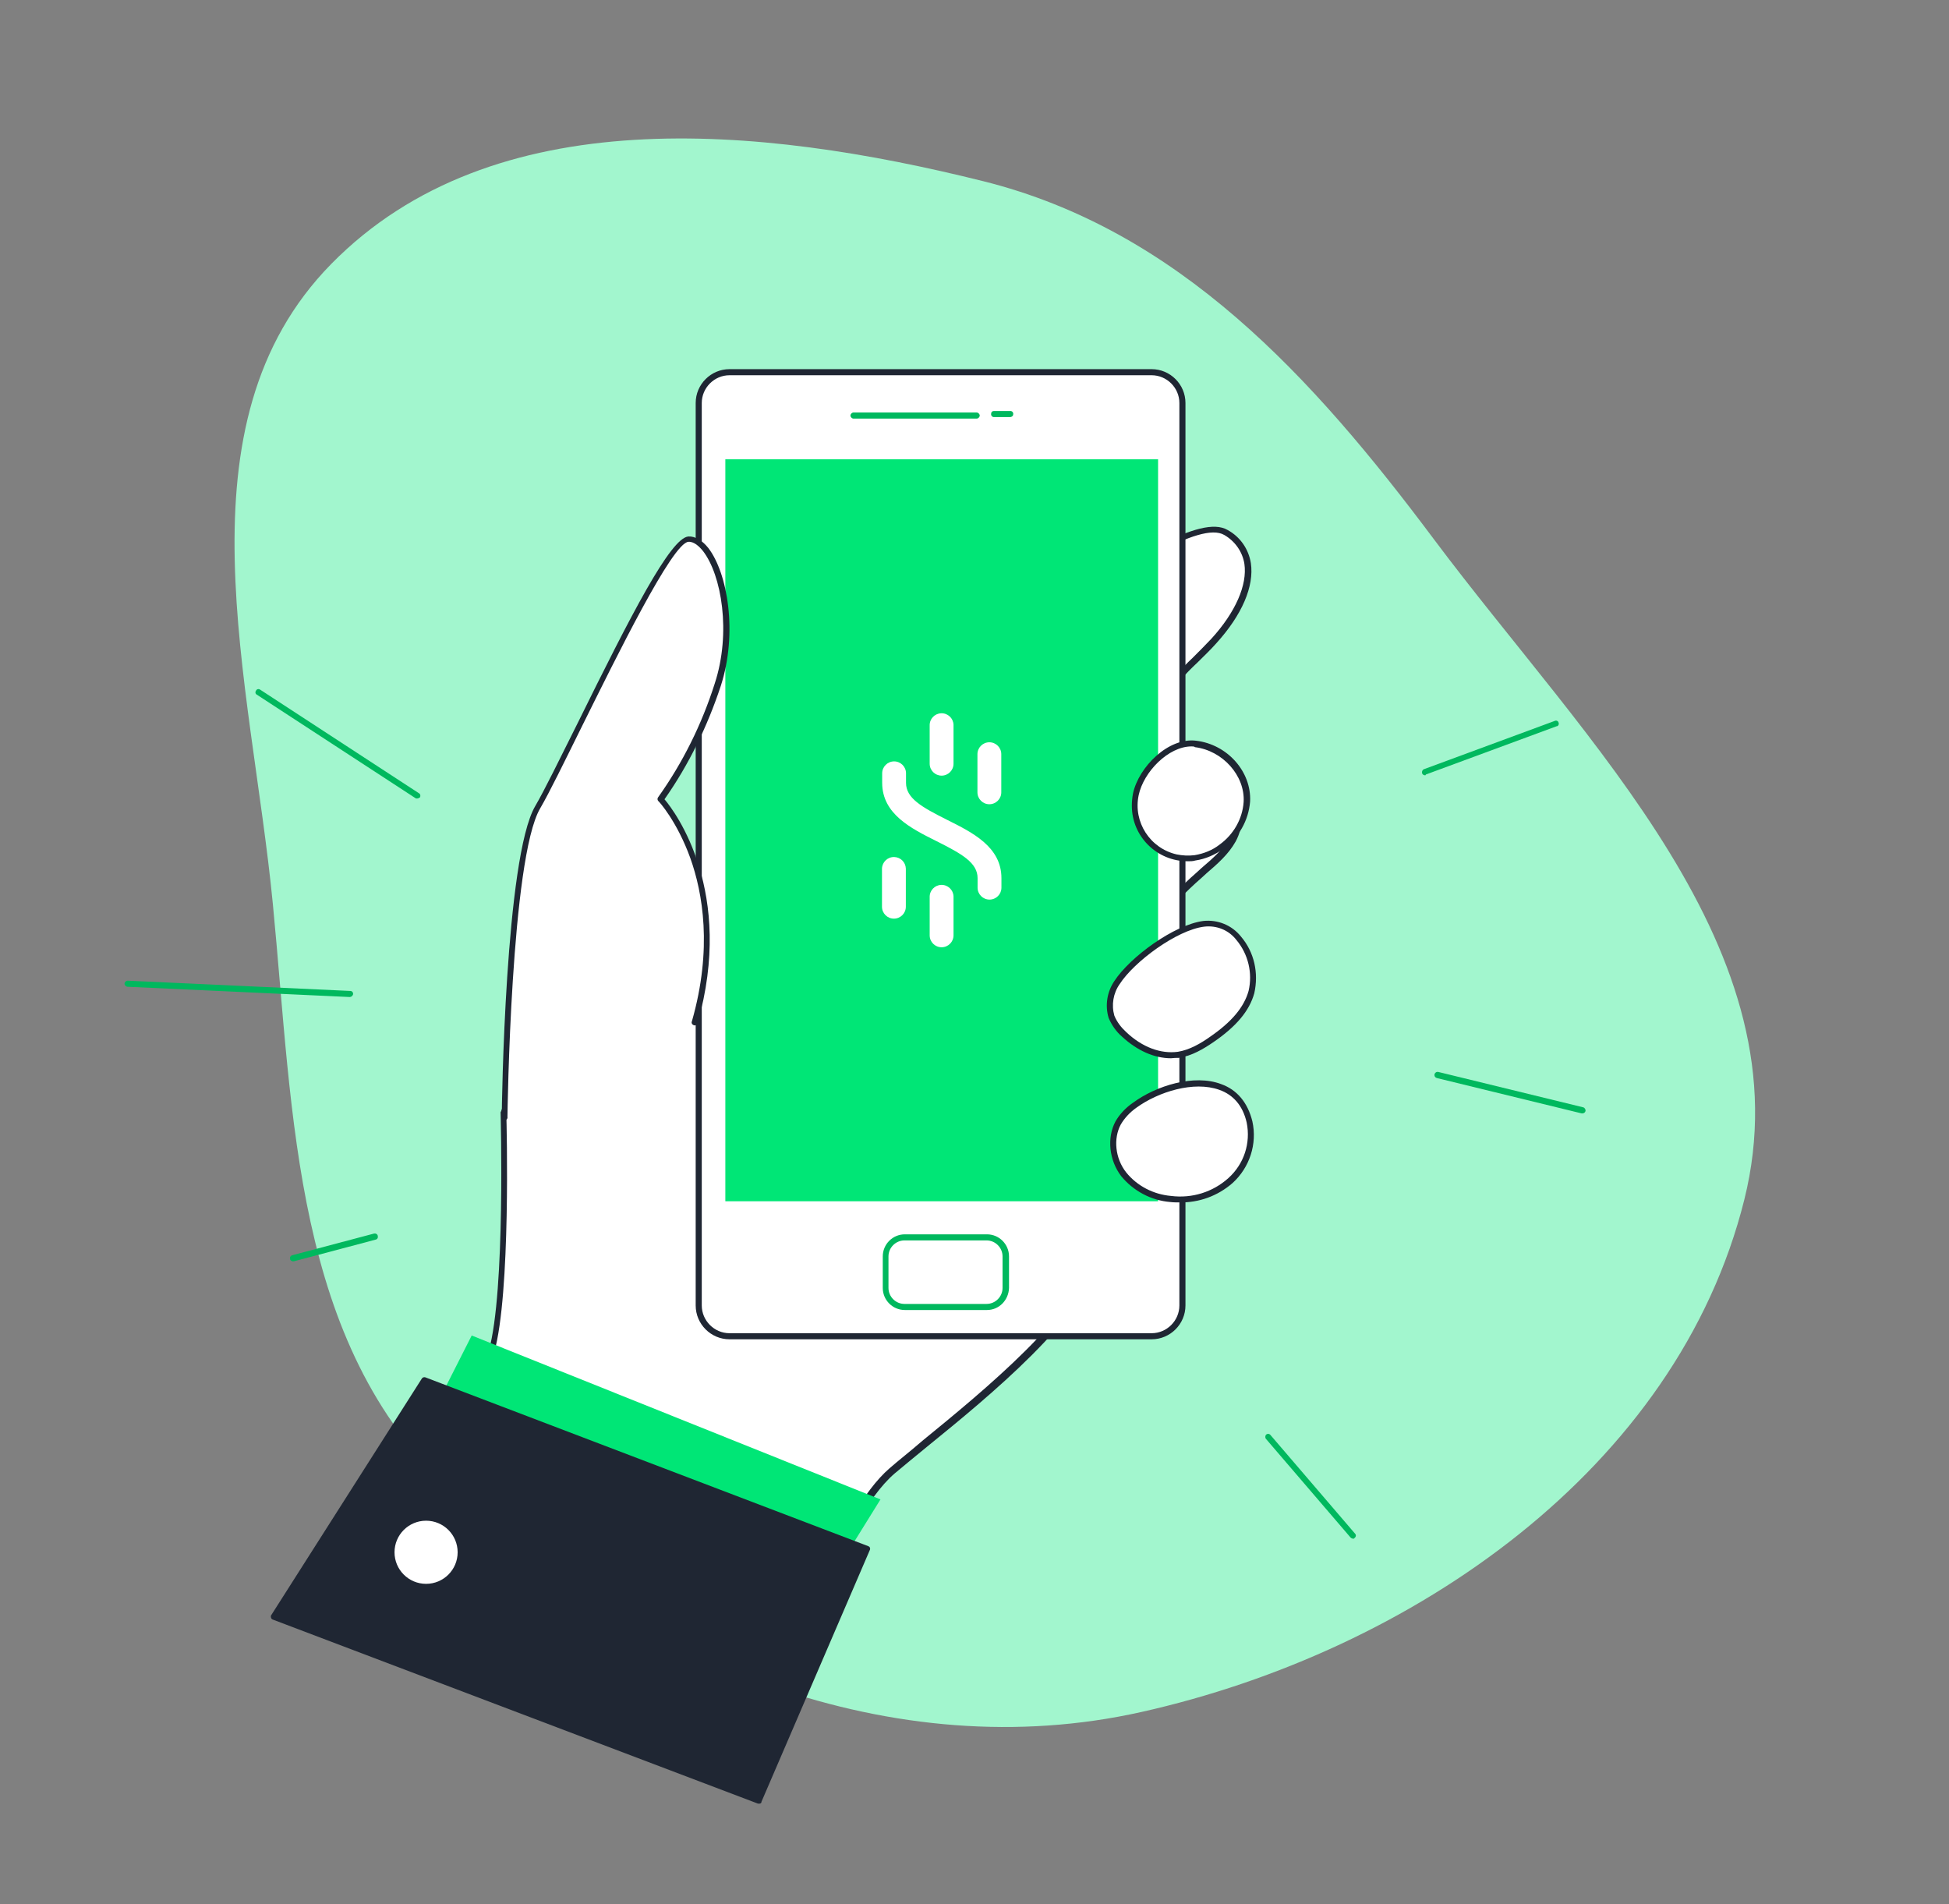 <svg width="304" height="297" viewBox="0 0 304 297" fill="none" xmlns="http://www.w3.org/2000/svg">
<rect x="0" y="0" width="304" height="297" fill="#808080" stroke="none"/>
<path fill-rule="evenodd" clip-rule="evenodd" d="M153.347 28.254C118.48 19.558 76.914 15.482 51.676 41.158C27.061 66.201 39.158 105.991 42.557 140.97C45.795 174.293 45.778 209.534 70.248 232.295C99.353 259.367 139.281 275.686 178.048 266.998C220.229 257.545 261.611 229.113 272.083 187.06C281.74 148.28 247.505 115.998 223.608 84.037C204.755 58.821 183.853 35.862 153.347 28.254Z" fill="#A2F6CE"/>
<g clip-path="url(#clip0_1601_9160)">
<path d="M65.035 124.535C64.917 124.535 64.857 124.535 64.798 124.476L40.065 108.343C39.828 108.225 39.768 107.928 39.946 107.691C40.065 107.454 40.361 107.394 40.599 107.572L65.332 123.705C65.569 123.824 65.628 124.12 65.51 124.357C65.332 124.476 65.213 124.535 65.035 124.535Z" fill="#00B85E"/>
<path d="M54.596 155.497L19.899 153.895C19.662 153.895 19.424 153.658 19.424 153.421C19.424 153.184 19.662 152.946 19.899 152.946L54.656 154.548C54.893 154.548 55.13 154.785 55.071 155.082C55.011 155.259 54.893 155.437 54.596 155.497Z" fill="#00B85E"/>
<path d="M222.271 120.917C222.033 120.917 221.796 120.739 221.796 120.442C221.796 120.264 221.915 120.027 222.093 119.968L242.496 112.435C242.733 112.317 243.03 112.435 243.089 112.672C243.208 112.91 243.089 113.206 242.852 113.266C242.852 113.266 242.852 113.266 242.792 113.266L222.389 120.798C222.389 120.917 222.33 120.917 222.271 120.917Z" fill="#00B85E"/>
<path d="M246.825 173.646C246.766 173.646 246.766 173.646 246.707 173.646L224.109 168.13C223.872 168.071 223.694 167.834 223.753 167.537C223.813 167.3 224.05 167.122 224.346 167.181L246.944 172.697C247.181 172.757 247.359 173.053 247.3 173.291C247.241 173.528 247.003 173.646 246.825 173.646Z" fill="#00B85E"/>
<path d="M211.001 239.957C210.883 239.957 210.764 239.898 210.645 239.779L197.419 224.358C197.3 224.121 197.359 223.824 197.537 223.706C197.715 223.587 197.953 223.587 198.131 223.765L211.357 239.186C211.535 239.364 211.535 239.661 211.298 239.839C211.238 239.957 211.12 240.016 211.001 239.957Z" fill="#00B85E"/>
<path d="M45.7 196.718C45.462 196.718 45.225 196.54 45.225 196.243C45.225 196.006 45.344 195.828 45.581 195.769L58.333 192.388C58.57 192.329 58.867 192.447 58.926 192.744C58.986 193.04 58.867 193.278 58.57 193.337L45.818 196.718H45.7Z" fill="#00B85E"/>
<path d="M63.849 244.168C63.849 244.168 74.051 220.088 76.72 210.716C79.389 201.345 78.618 173.409 78.618 173.409L85.972 154.133C85.972 154.133 137.692 112.14 152.757 103.066C167.823 93.991 185.972 79.875 191.31 83.018C196.648 86.162 195.699 93.042 189.412 99.922C186.862 102.769 183.362 105.735 181.227 108.819C179.507 111.369 177.312 119.258 179.388 122.105C181.879 125.485 188.344 120.563 191.844 123.884C193.682 125.604 193.564 128.688 192.318 130.942C191.073 133.196 189.056 134.738 187.099 136.399C181.998 140.788 177.668 146.304 173.635 151.583C169.483 157.039 171.856 164.75 172.212 171.037C172.627 178.629 173.694 187.763 171.5 195.177C168.06 207.098 147.834 221.808 139.056 229.34C130.278 236.873 122.924 261.962 122.924 261.962L63.849 244.168Z" fill="white"/>
<path d="M122.924 262.435C122.864 262.435 122.805 262.435 122.805 262.435L63.731 244.642C63.612 244.583 63.493 244.523 63.434 244.405C63.375 244.286 63.375 244.167 63.434 244.049C63.553 243.811 73.636 219.909 76.245 210.656C78.855 201.404 78.084 173.764 78.084 173.527C78.084 173.468 78.084 173.408 78.143 173.349L85.498 154.073C85.557 154.014 85.557 153.954 85.617 153.895C86.15 153.48 137.514 111.784 152.461 102.768C156.257 100.514 160.231 97.845 164.145 95.295C176.541 87.169 187.277 80.171 191.488 82.662C193.445 83.729 194.75 85.627 195.106 87.822C195.64 91.44 193.742 95.888 189.709 100.336C188.819 101.345 187.811 102.294 186.802 103.302C184.904 105.081 183.125 107.039 181.583 109.174C179.863 111.724 177.846 119.376 179.744 121.926C180.812 123.349 182.828 123.053 185.082 122.638C187.455 122.222 190.183 121.807 192.14 123.646C194.216 125.603 193.979 128.984 192.734 131.238C191.607 133.254 189.887 134.737 188.167 136.22L187.455 136.872C182.413 141.262 178.084 146.718 174.11 151.997C171.025 156.03 171.678 161.368 172.33 166.588C172.508 168.189 172.686 169.672 172.805 171.155C172.864 172.341 172.923 173.527 173.042 174.773C173.457 181.475 173.932 189.067 172.093 195.472C169.187 205.555 154.418 217.655 144.632 225.603C142.734 227.145 140.954 228.628 139.531 229.814C130.99 237.169 123.576 261.961 123.517 262.198C123.457 262.317 123.398 262.435 123.28 262.495C123.102 262.435 123.042 262.435 122.924 262.435ZM64.502 243.871L122.627 261.368C123.695 257.809 130.575 236.042 138.76 228.984C140.183 227.738 142.022 226.315 143.861 224.713C153.528 216.825 168.178 204.844 171.025 195.057C172.805 188.83 172.33 181.297 171.915 174.713C171.856 173.468 171.737 172.282 171.678 171.095C171.619 169.672 171.441 168.189 171.203 166.588C170.61 161.487 169.898 155.674 173.161 151.345C177.194 146.006 181.583 140.491 186.684 136.042L187.395 135.39C189.056 133.966 190.717 132.543 191.785 130.704C192.852 128.747 193.089 125.9 191.369 124.239C189.768 122.756 187.395 123.112 185.142 123.527C182.769 123.943 180.278 124.298 178.855 122.4C176.541 119.316 178.914 111.072 180.693 108.581C182.295 106.446 184.074 104.429 186.031 102.59C187.04 101.582 188.048 100.574 188.938 99.625C192.734 95.473 194.572 91.203 194.098 87.94C193.801 86.042 192.615 84.382 190.954 83.433C187.218 81.238 175.711 88.771 164.56 96.007C160.646 98.557 156.672 101.167 152.876 103.48C138.345 112.258 88.819 152.412 86.269 154.488L78.974 173.586C79.033 175.662 79.685 201.759 77.076 210.953C74.703 219.434 65.925 240.431 64.502 243.871Z" fill="#1F2633"/>
<path d="M113.789 58.047H179.625C182.294 58.047 184.43 60.182 184.43 62.851V203.598C184.43 206.267 182.294 208.402 179.625 208.402H113.789C111.12 208.402 108.985 206.267 108.985 203.598V62.851C108.985 60.241 111.18 58.047 113.789 58.047Z" fill="white"/>
<path d="M179.626 208.877H113.79C110.884 208.877 108.511 206.505 108.511 203.599V62.852C108.511 59.946 110.884 57.573 113.79 57.573H179.626C182.532 57.573 184.905 59.946 184.905 62.852V203.599C184.905 206.505 182.532 208.877 179.626 208.877ZM113.79 58.522C111.417 58.522 109.46 60.48 109.46 62.852V203.599C109.46 205.971 111.417 207.928 113.79 207.928H179.626C181.998 207.928 183.956 205.971 183.956 203.599V62.852C183.956 60.48 181.998 58.522 179.626 58.522H113.79Z" fill="#1F2633"/>
<path d="M180.634 71.632H113.137V187.349H180.634V71.632Z" fill="#00E676"/>
<path d="M153.944 204.309H141.132C139.234 204.309 137.692 202.767 137.692 200.869V195.946C137.692 194.048 139.234 192.506 141.132 192.506H153.944C155.842 192.506 157.384 194.048 157.384 195.946V200.869C157.324 202.767 155.842 204.309 153.944 204.309ZM141.073 193.455C139.709 193.455 138.582 194.582 138.582 195.946V200.869C138.582 202.233 139.709 203.36 141.073 203.36H153.884C155.248 203.36 156.375 202.233 156.375 200.869V195.946C156.375 194.582 155.248 193.455 153.884 193.455H141.073Z" fill="#00B85E"/>
<path d="M152.342 65.284H133.125C132.888 65.284 132.651 65.047 132.651 64.809C132.651 64.572 132.888 64.335 133.125 64.335H152.342C152.579 64.335 152.816 64.572 152.816 64.809C152.816 65.047 152.579 65.284 152.342 65.284Z" fill="#00B85E"/>
<path d="M157.621 65.047H155.011C154.774 65.047 154.537 64.809 154.596 64.513C154.596 64.276 154.774 64.098 155.011 64.098H157.621C157.858 64.098 158.095 64.335 158.036 64.632C158.036 64.869 157.858 64.987 157.621 65.047Z" fill="#00B85E"/>
<path d="M177.194 123.884C176.245 128.333 179.032 132.722 183.481 133.671C184.43 133.908 185.438 133.908 186.387 133.79C187.87 133.552 189.293 132.959 190.539 132.01C192.793 130.349 194.216 127.799 194.454 125.011C194.691 120.504 190.895 116.53 186.446 115.996C182.354 115.522 178.024 120.089 177.194 123.884Z" fill="white"/>
<path d="M185.26 134.323C180.456 134.323 176.541 130.467 176.541 125.663C176.541 125.011 176.6 124.418 176.719 123.765C177.609 119.613 182.235 114.987 186.565 115.521C191.488 116.114 195.224 120.384 194.987 125.011C194.75 127.976 193.208 130.645 190.835 132.365C189.53 133.314 188.048 133.967 186.446 134.204C186.09 134.323 185.675 134.323 185.26 134.323ZM185.853 116.41C182.235 116.41 178.38 120.384 177.609 124.002C176.719 128.213 179.388 132.306 183.54 133.255C184.43 133.433 185.379 133.492 186.328 133.374C187.751 133.136 189.115 132.603 190.242 131.713C192.377 130.171 193.801 127.739 193.979 125.07C194.216 120.977 190.717 117.063 186.387 116.529C186.268 116.41 186.09 116.41 185.853 116.41Z" fill="#1F2633"/>
<path d="M174.288 153.184C173.22 154.726 172.864 156.683 173.398 158.522C173.813 159.59 174.525 160.539 175.355 161.25C177.609 163.386 180.693 164.928 183.778 164.453C185.675 164.157 187.396 163.148 188.938 162.081C191.666 160.242 194.276 157.81 195.165 154.667C196.47 150.1 193.149 143.338 187.751 144.05C183.362 144.584 176.601 149.566 174.288 153.184Z" fill="white"/>
<path d="M182.65 165.045C180.041 165.045 177.372 163.859 174.999 161.664C174.109 160.893 173.398 159.885 172.923 158.758C172.33 156.801 172.686 154.665 173.813 153.005C176.245 149.268 183.125 144.227 187.692 143.633C189.946 143.396 192.14 144.286 193.564 146.065C195.64 148.497 196.351 151.759 195.64 154.903C194.869 157.69 192.793 160.122 189.234 162.554C187.751 163.562 185.912 164.689 183.837 164.986C183.481 164.986 183.066 164.986 182.65 165.045ZM174.643 153.479C173.635 154.903 173.338 156.741 173.813 158.402C174.228 159.41 174.881 160.241 175.652 160.952C178.143 163.325 181.049 164.393 183.718 164.037C185.557 163.74 187.277 162.732 188.7 161.724C192.081 159.41 194.038 157.097 194.75 154.547C195.402 151.759 194.691 148.794 192.852 146.599C191.666 145.057 189.768 144.286 187.81 144.523C183.54 145.057 176.897 149.98 174.643 153.479Z" fill="#1F2633"/>
<path d="M177.016 172.399C175.948 173.111 175.118 174.06 174.466 175.187C173.102 177.678 173.576 180.94 175.296 183.194C177.135 185.389 179.744 186.812 182.651 187.049C186.031 187.465 189.412 186.397 191.963 184.143C194.513 181.83 195.64 178.39 194.928 175.009C192.852 166.35 182.413 168.485 177.016 172.399Z" fill="white"/>
<path d="M183.955 187.526C183.481 187.526 183.006 187.526 182.532 187.466C179.566 187.229 176.779 185.746 174.881 183.433C172.983 180.942 172.627 177.443 173.991 174.892C174.643 173.765 175.592 172.757 176.719 171.986C180.337 169.317 186.268 167.478 190.48 169.08C192.971 169.969 194.631 171.986 195.343 174.892C196.114 178.392 194.928 182.069 192.259 184.501C189.946 186.517 187.039 187.585 183.955 187.526ZM177.253 172.757C176.245 173.469 175.414 174.359 174.821 175.367C173.635 177.561 173.932 180.646 175.652 182.84C177.372 184.975 179.922 186.28 182.65 186.517C185.913 186.933 189.175 185.924 191.606 183.73C194.038 181.535 195.106 178.273 194.453 175.07C193.86 172.461 192.377 170.741 190.183 169.969C186.209 168.546 180.693 170.266 177.253 172.757Z" fill="#1F2633"/>
<path d="M66.815 221.628L73.576 208.283L137.336 233.847L130.159 245.412L66.815 221.628Z" fill="#00E676"/>
<path d="M135.32 241.618L66.222 215.283L42.675 252.175L118.416 280.823L135.32 241.618Z" fill="#1F2633"/>
<path d="M118.416 281.297C118.356 281.297 118.297 281.297 118.238 281.297L42.556 252.59C42.319 252.531 42.2 252.234 42.26 251.997C42.26 251.938 42.26 251.937 42.319 251.878L65.806 214.986C65.925 214.808 66.162 214.749 66.34 214.808L135.438 241.143C135.557 241.202 135.675 241.261 135.675 241.38C135.735 241.499 135.735 241.617 135.675 241.736L118.772 281C118.772 281.237 118.594 281.297 118.416 281.297ZM43.386 251.938L118.119 280.229L134.726 241.855L66.399 215.817L43.386 251.938Z" fill="#1F2633"/>
<path d="M78.737 174.238C78.737 174.238 79.211 133.906 83.897 125.959C88.582 118.011 103.469 84.322 107.443 84.085C111.417 83.847 115.51 96.006 112.01 106.801C109.934 113.207 106.969 119.197 103.054 124.654C103.054 124.654 114.739 137.109 108.392 159.47" fill="white"/>
<path d="M78.737 174.713C78.499 174.713 78.262 174.476 78.262 174.239C78.262 172.578 78.796 133.729 83.481 125.722C84.905 123.29 87.277 118.426 90.065 112.851C98.428 95.888 104.596 83.848 107.384 83.67C108.392 83.61 109.519 84.263 110.468 85.449C113.493 89.364 115.095 98.735 112.425 106.979C110.35 113.266 107.443 119.257 103.647 124.654C105.367 126.671 114.62 139.126 108.807 159.589C108.748 159.826 108.452 160.004 108.214 159.885C107.977 159.826 107.799 159.529 107.918 159.292C111.18 147.904 109.579 139.185 107.681 133.847C105.605 128.094 102.758 124.951 102.698 124.951C102.52 124.773 102.52 124.535 102.639 124.358C106.494 118.96 109.46 112.97 111.477 106.623C114.086 98.676 112.544 89.66 109.638 85.924C109.104 85.271 108.274 84.441 107.384 84.5C104.893 84.619 96.115 102.531 90.836 113.148C88.048 118.782 85.676 123.646 84.252 126.078C79.685 133.847 79.152 173.764 79.152 174.179C79.211 174.476 78.974 174.713 78.737 174.713Z" fill="#1F2633"/>
<path d="M66.459 247.015C69.178 247.015 71.382 244.811 71.382 242.092C71.382 239.373 69.178 237.169 66.459 237.169C63.74 237.169 61.536 239.373 61.536 242.092C61.536 244.811 63.74 247.015 66.459 247.015Z" fill="white"/>
<path d="M146.867 120.969C145.84 120.968 145.008 120.136 145.008 119.109V113.163C144.973 112.136 145.778 111.276 146.806 111.241C147.833 111.207 148.694 112.011 148.728 113.038C148.729 113.08 148.729 113.121 148.728 113.163V119.109C148.728 120.137 147.895 120.969 146.867 120.969Z" fill="white"/>
<path d="M146.868 147.735C145.84 147.734 145.009 146.902 145.009 145.875V139.928C144.974 138.902 145.779 138.041 146.806 138.007C147.833 137.973 148.694 138.776 148.729 139.803C148.73 139.845 148.73 139.886 148.729 139.928V145.875C148.728 146.902 147.895 147.734 146.868 147.735Z" fill="white"/>
<path d="M139.429 143.272C138.401 143.271 137.57 142.439 137.57 141.412V135.459C137.604 134.432 138.465 133.627 139.492 133.662C140.472 133.695 141.257 134.481 141.29 135.459V141.405C141.294 142.433 140.463 143.268 139.434 143.272C139.433 143.272 139.431 143.272 139.429 143.272Z" fill="white"/>
<path d="M154.319 125.429C153.292 125.429 152.459 124.597 152.459 123.571V117.623C152.459 116.597 153.292 115.765 154.319 115.765C155.345 115.765 156.178 116.597 156.178 117.623V123.571C156.177 124.597 155.345 125.428 154.319 125.429Z" fill="white"/>
<path d="M154.34 140.3C153.313 140.299 152.481 139.467 152.481 138.44V136.955C152.481 134.559 150.057 133.176 146.067 131.181C142.077 129.186 137.6 126.951 137.6 122.084V120.604C137.6 119.578 138.433 118.746 139.459 118.746C140.486 118.746 141.318 119.578 141.318 120.604V122.09C141.318 124.485 143.741 125.868 147.731 127.863C151.721 129.858 156.201 132.088 156.201 136.955V138.44C156.202 139.468 155.369 140.3 154.34 140.3Z" fill="white"/>
</g>
<defs>
<clipPath id="clip0_1601_9160">
<rect width="228.35" height="224.198" fill="white" transform="translate(19.068 57.157)"/>
</clipPath>
</defs>
</svg>
